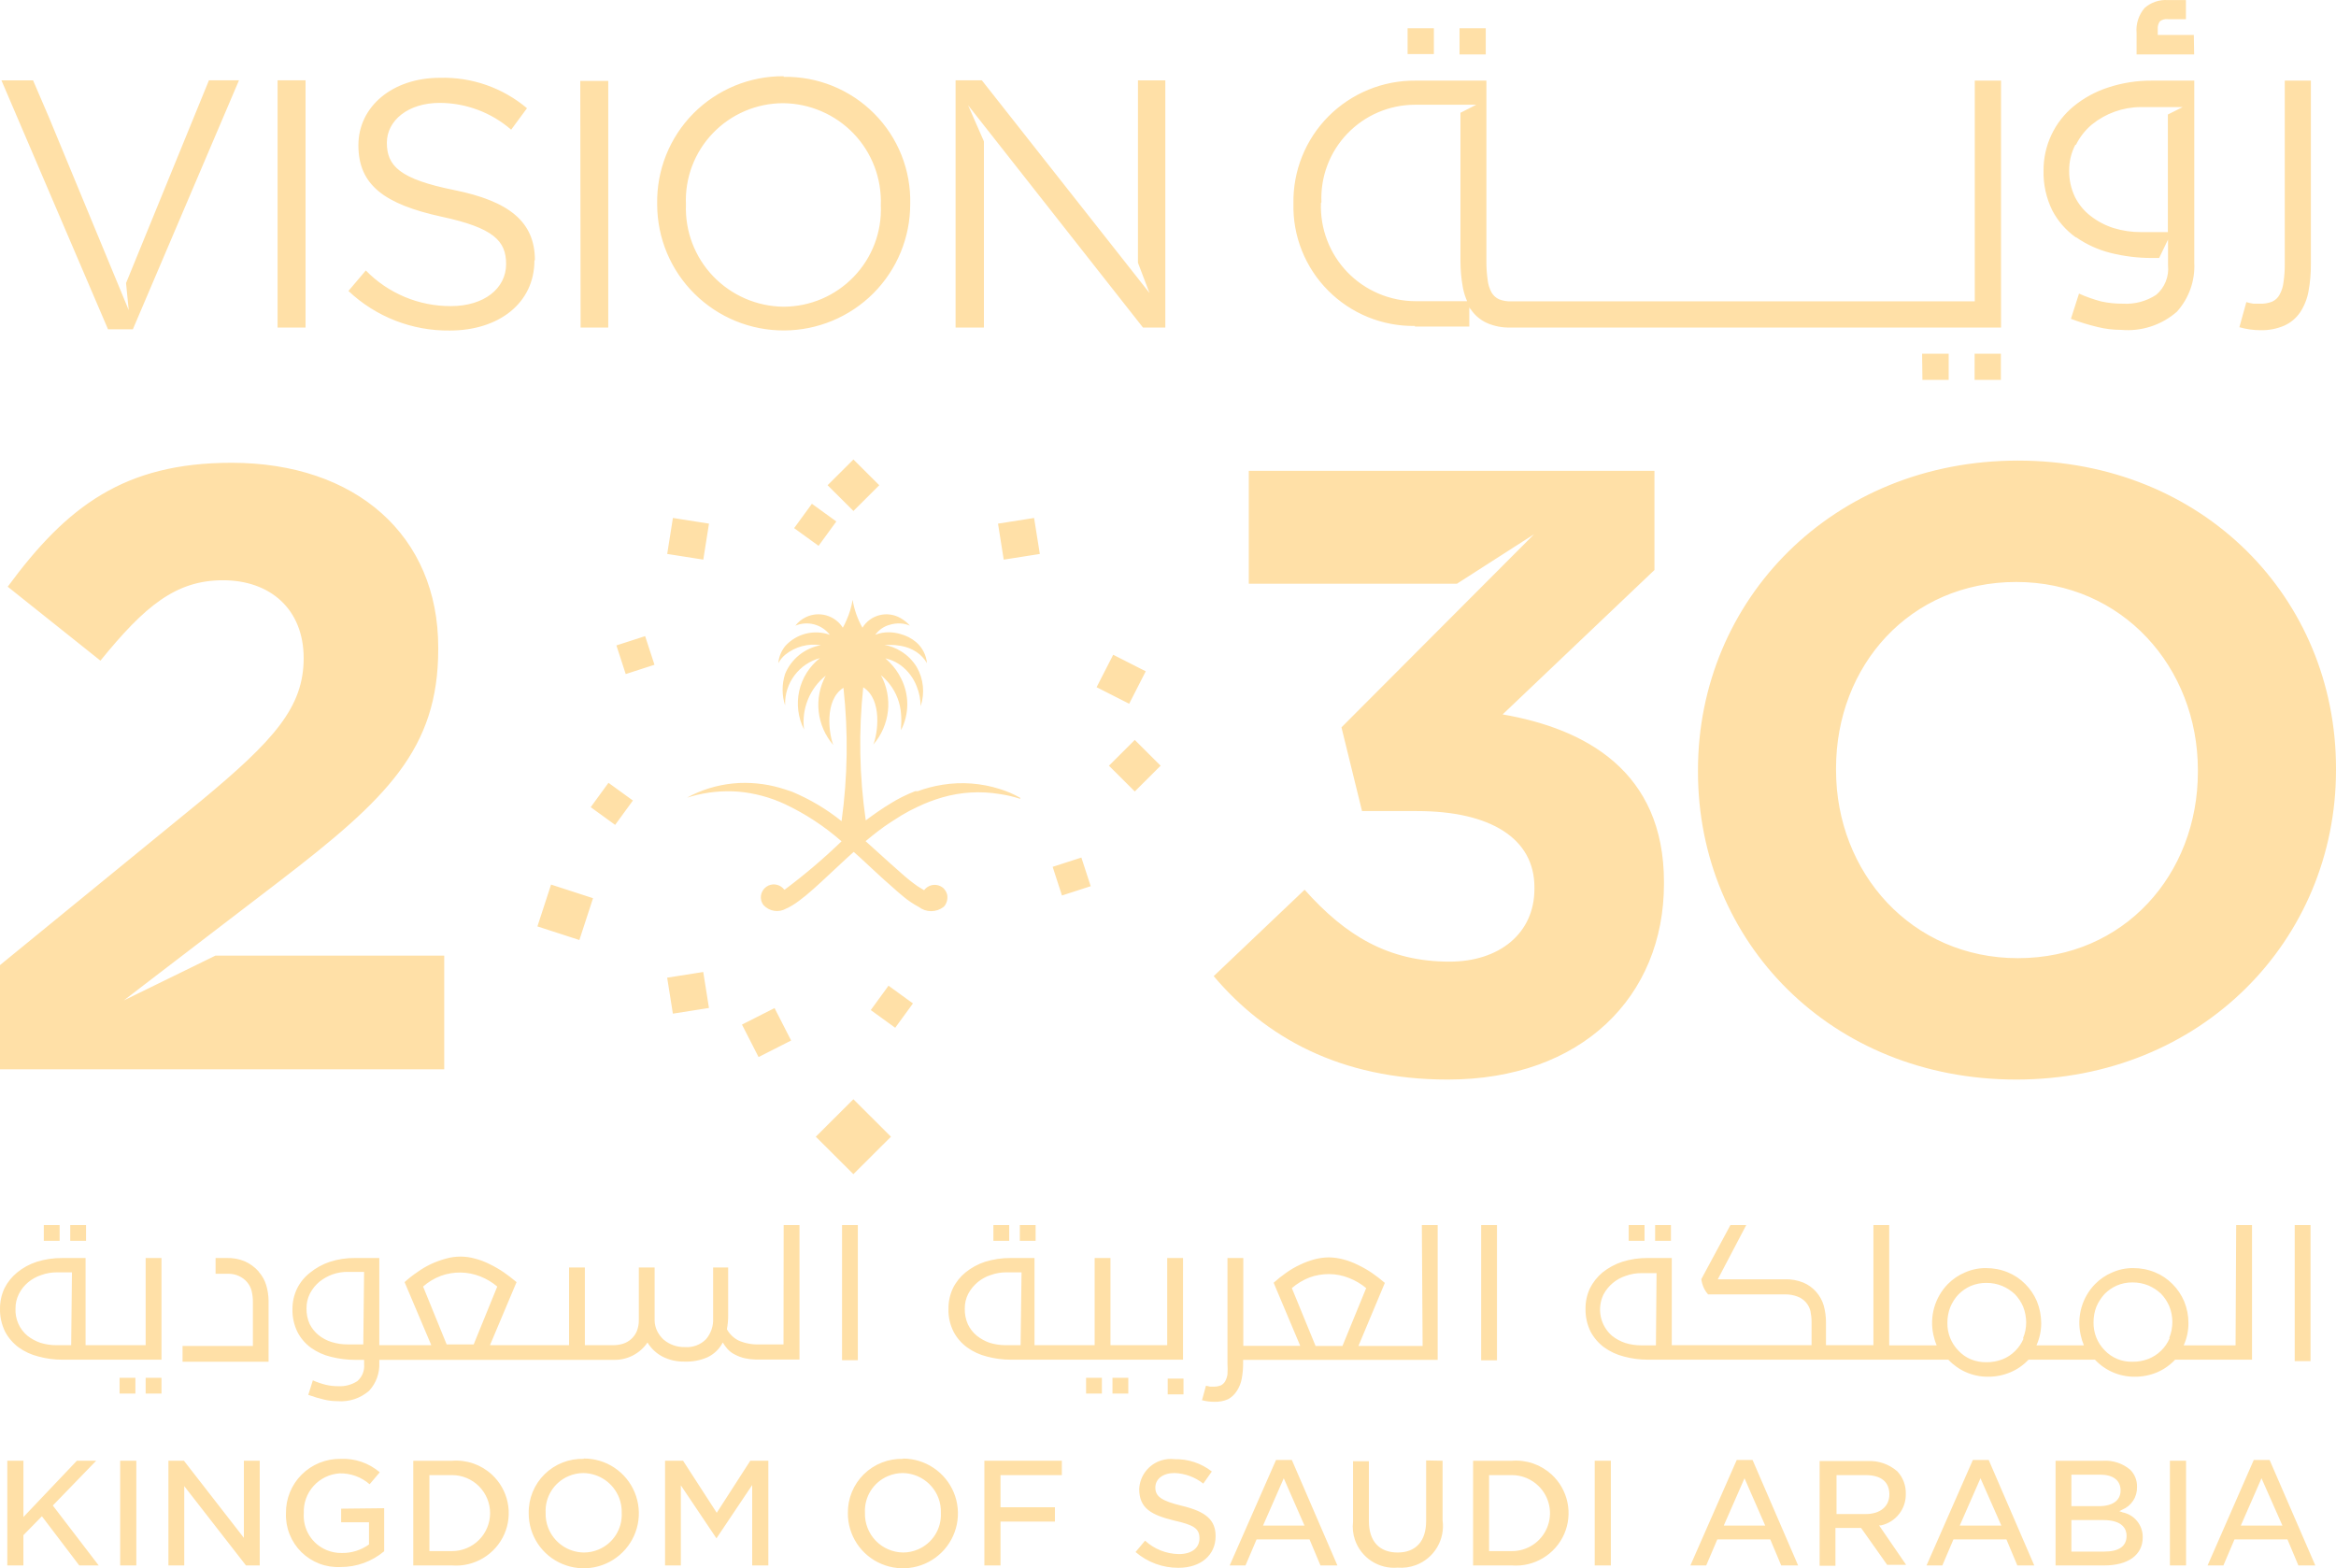 <?xml version="1.0" encoding="UTF-8"?> <svg xmlns="http://www.w3.org/2000/svg" viewBox="0 0 150 100.698" fill="none"><path d="M19.62 21.031H17.823V5.158H19.62V21.031ZM34.316 16.728C34.316 19.452 32.041 21.223 28.883 21.223C26.466 21.253 24.132 20.342 22.374 18.683L23.49 17.366C24.2 18.095 25.05 18.673 25.989 19.066C26.927 19.459 27.936 19.66 28.953 19.655C31.087 19.655 32.499 18.52 32.499 16.953C32.499 15.473 31.706 14.633 28.355 13.914C24.699 13.114 23.013 11.89 23.013 9.328C23.013 6.829 25.216 4.996 28.243 4.996C30.285 4.937 32.277 5.632 33.839 6.949L32.823 8.327C31.549 7.221 29.92 6.61 28.233 6.606C26.201 6.606 24.841 7.74 24.841 9.166C24.841 10.655 25.663 11.496 29.167 12.204C32.67 12.911 34.347 14.229 34.347 16.699L34.316 16.728ZM50.323 4.894C49.246 4.887 48.178 5.094 47.182 5.504C46.186 5.915 45.282 6.52 44.523 7.284C43.767 8.048 43.172 8.956 42.773 9.954C42.374 10.952 42.179 12.019 42.199 13.094V13.145C42.203 14.209 42.416 15.262 42.827 16.244C43.239 17.225 43.84 18.116 44.596 18.864C46.126 20.38 48.194 21.227 50.348 21.218C52.501 21.211 54.564 20.352 56.086 18.828C57.602 17.305 58.451 15.243 58.447 13.094C58.474 12.02 58.282 10.951 57.884 9.954C57.486 8.956 56.889 8.049 56.13 7.288C55.37 6.525 54.465 5.924 53.467 5.519C52.469 5.115 51.4 4.916 50.323 4.935V4.894ZM56.559 13.186C56.595 14.026 56.46 14.865 56.163 15.651C55.866 16.438 55.412 17.156 54.829 17.762C54.246 18.37 53.547 18.855 52.773 19.187C51.999 19.518 51.166 19.691 50.323 19.694C49.476 19.687 48.639 19.51 47.861 19.174C47.083 18.838 46.38 18.349 45.793 17.738C45.208 17.127 44.752 16.404 44.452 15.613C44.152 14.823 44.014 13.98 44.046 13.134C44.009 12.294 44.142 11.455 44.439 10.667C44.736 9.88 45.189 9.161 45.772 8.554C46.355 7.946 47.055 7.461 47.83 7.13C48.605 6.798 49.44 6.627 50.283 6.626C51.13 6.633 51.967 6.809 52.744 7.144C53.522 7.478 54.225 7.965 54.812 8.576C55.396 9.186 55.852 9.908 56.152 10.698C56.452 11.488 56.59 12.33 56.559 13.175V13.186ZM37.261 5.198H39.058V21.031H37.282L37.261 5.198ZM6.936 21.144L0.092 5.159H2.123L3.139 7.526L7.82 18.835L8.266 19.917L8.094 18.177L13.416 5.158H15.345L8.531 21.144H6.936ZM73.071 5.16H74.828V21.033H73.395L62.163 6.757L63.179 9.076V21.031H61.36V5.158H63.047L73.812 18.814L73.07 16.87L73.071 5.16ZM123.423 22.711H125.129V24.39H123.443L123.423 22.711ZM126.795 22.711H128.482V24.39H126.794L126.795 22.711ZM92.072 3.474H90.385V1.816H92.072V3.474ZM133.304 15.229C133.977 15.698 134.731 16.041 135.527 16.241C136.401 16.459 137.298 16.568 138.198 16.565H138.645L139.214 15.38V17.04C139.25 17.394 139.2 17.751 139.067 18.08C138.934 18.41 138.724 18.702 138.452 18.932C137.821 19.345 137.073 19.544 136.321 19.499C135.853 19.503 135.386 19.456 134.929 19.357C134.439 19.228 133.96 19.059 133.497 18.852L132.979 20.471C133.54 20.683 134.112 20.859 134.695 20.998C135.189 21.119 135.69 21.18 136.197 21.18C136.843 21.238 137.493 21.165 138.109 20.965C138.726 20.765 139.295 20.442 139.783 20.015C140.556 19.157 140.957 18.029 140.9 16.878V5.177H138.198C137.232 5.168 136.272 5.318 135.355 5.622C134.552 5.883 133.804 6.291 133.152 6.826C132.543 7.327 132.054 7.958 131.72 8.673C131.386 9.388 131.215 10.168 131.221 10.956C131.2 11.84 131.392 12.714 131.781 13.509C132.143 14.2 132.665 14.796 133.304 15.249V15.229ZM133.304 9.296C133.549 8.799 133.895 8.358 134.32 7.999C135.202 7.283 136.3 6.887 137.436 6.875H140.159L139.203 7.352V14.904H137.499C136.893 14.908 136.29 14.819 135.711 14.641C135.182 14.472 134.686 14.211 134.248 13.871C133.819 13.543 133.472 13.12 133.233 12.636C132.984 12.111 132.858 11.536 132.867 10.955C132.86 10.378 132.997 9.808 133.263 9.296H133.304ZM95.404 3.496H93.719V1.816H95.404V3.496ZM145.167 21.202C144.702 21.202 144.242 21.137 143.796 21.01L144.243 19.399C144.393 19.444 144.545 19.478 144.7 19.501H145.107C145.377 19.513 145.645 19.468 145.898 19.37C146.102 19.278 146.27 19.121 146.375 18.924C146.512 18.677 146.597 18.405 146.629 18.124C146.688 17.725 146.715 17.324 146.71 16.92V5.177H148.387V16.94C148.392 17.536 148.341 18.126 148.234 18.71C148.147 19.191 147.963 19.649 147.695 20.057C147.442 20.429 147.091 20.724 146.68 20.908C146.199 21.114 145.679 21.214 145.156 21.202H145.167ZM140.891 3.496H137.195V2.12C137.168 1.831 137.201 1.54 137.29 1.263C137.379 0.987 137.522 0.731 137.712 0.511C137.913 0.333 138.148 0.196 138.403 0.109C138.657 0.022 138.927 -0.014 139.196 0.005H140.363V1.23H139.205C139.02 1.207 138.834 1.258 138.688 1.372C138.587 1.517 138.54 1.692 138.555 1.868V2.242H140.871L140.891 3.496ZM90.854 20.969H94.348V19.713C94.348 19.775 94.418 19.834 94.459 19.886C94.713 20.257 95.064 20.55 95.475 20.737C95.957 20.949 96.481 21.049 97.008 21.03H128.491V5.177H126.805V19.349H97.049C96.778 19.36 96.508 19.316 96.257 19.217C96.052 19.123 95.882 18.967 95.771 18.771C95.638 18.523 95.555 18.252 95.526 17.973C95.469 17.573 95.442 17.171 95.445 16.767V5.177H90.895C89.856 5.168 88.827 5.366 87.866 5.761C86.906 6.155 86.034 6.737 85.301 7.473C84.571 8.209 83.996 9.083 83.61 10.045C83.224 11.007 83.035 12.036 83.055 13.072C83.029 14.104 83.213 15.131 83.596 16.09C83.978 17.049 84.55 17.92 85.278 18.652C86.007 19.387 86.876 19.967 87.835 20.358C88.793 20.749 89.82 20.943 90.854 20.929V20.969ZM84.853 12.991C84.817 12.182 84.945 11.374 85.231 10.617C85.516 9.859 85.953 9.167 86.513 8.583C87.075 7.997 87.748 7.53 88.494 7.211C89.24 6.892 90.043 6.726 90.854 6.725H94.794L93.779 7.242V16.727C93.778 17.321 93.832 17.914 93.941 18.498C93.999 18.788 94.087 19.068 94.206 19.339H90.915C90.095 19.339 89.284 19.175 88.529 18.855C87.774 18.536 87.091 18.067 86.521 17.478C85.954 16.89 85.51 16.193 85.219 15.429C84.927 14.665 84.791 13.85 84.822 13.033L84.853 12.991ZM6.337 100.515H5.089L2.691 97.358L1.502 98.572V100.515H0.469V93.793H1.504V97.407L4.937 93.793H6.176L3.391 96.668L6.337 100.515ZM8.754 93.793H7.717V100.515H8.754V93.793ZM16.678 93.793V100.515H15.794L11.831 95.423V100.516H10.815V93.793H11.811L15.66 98.744V93.793H16.678ZM24.669 96.841V99.604C23.884 100.264 22.891 100.623 21.866 100.618C21.402 100.64 20.94 100.567 20.506 100.401C20.073 100.235 19.679 99.981 19.349 99.656C19.02 99.33 18.763 98.94 18.593 98.51C18.423 98.079 18.345 97.618 18.362 97.156C18.357 96.698 18.443 96.243 18.616 95.818C18.789 95.393 19.046 95.007 19.37 94.684C19.695 94.359 20.081 94.103 20.506 93.93C20.931 93.756 21.386 93.669 21.845 93.673C22.771 93.624 23.68 93.932 24.386 94.534L23.734 95.302C23.201 94.837 22.513 94.588 21.805 94.604C21.165 94.644 20.565 94.936 20.135 95.413C19.705 95.889 19.48 96.516 19.509 97.156C19.472 97.657 19.595 98.157 19.859 98.585C20.124 99.012 20.517 99.344 20.982 99.534C21.292 99.662 21.624 99.723 21.958 99.716C22.579 99.725 23.188 99.533 23.694 99.169V97.743H21.906V96.871L24.669 96.841ZM29.025 93.795H26.537V100.516H29.025C29.724 100.57 30.423 100.405 31.025 100.044C31.627 99.684 32.102 99.146 32.385 98.504C32.666 97.863 32.74 97.15 32.596 96.465C32.453 95.779 32.099 95.156 31.584 94.681C31.242 94.365 30.838 94.123 30.397 93.97C29.957 93.818 29.49 93.758 29.025 93.795ZM29.025 99.595H27.573V94.715H29.025C29.674 94.715 30.297 94.972 30.755 95.431C30.981 95.657 31.161 95.926 31.284 96.222C31.407 96.518 31.47 96.835 31.47 97.156C31.47 97.476 31.407 97.793 31.284 98.089C31.161 98.385 30.981 98.654 30.755 98.88C30.297 99.338 29.674 99.595 29.025 99.595ZM37.484 93.672C37.02 93.658 36.558 93.739 36.126 93.908C35.694 94.078 35.301 94.333 34.97 94.658C34.639 94.983 34.379 95.372 34.203 95.802C34.028 96.231 33.941 96.691 33.95 97.155C33.945 97.854 34.149 98.538 34.535 99.121C34.921 99.703 35.472 100.157 36.118 100.424C36.764 100.694 37.474 100.767 38.161 100.633C38.847 100.499 39.479 100.165 39.975 99.673C40.473 99.182 40.813 98.553 40.952 97.868C41.091 97.182 41.022 96.471 40.755 95.825C40.487 95.178 40.033 94.626 39.451 94.239C38.868 93.852 38.184 93.647 37.484 93.651V93.672ZM39.922 97.155C39.943 97.649 39.813 98.138 39.548 98.556C39.283 98.974 38.897 99.301 38.441 99.492C38.138 99.621 37.813 99.686 37.484 99.685C36.989 99.679 36.506 99.524 36.099 99.241C35.692 98.958 35.379 98.56 35.2 98.098C35.081 97.791 35.026 97.463 35.037 97.135C35.011 96.639 35.138 96.148 35.401 95.727C35.664 95.306 36.05 94.977 36.506 94.782C36.809 94.651 37.134 94.584 37.465 94.584C37.961 94.591 38.444 94.746 38.852 95.028C39.26 95.311 39.574 95.708 39.755 96.17C39.874 96.478 39.931 96.805 39.922 97.135V97.155ZM49.337 93.793V100.515H48.3V95.353L46.005 98.775L43.719 95.373V100.515H42.705V93.793H43.862L46.024 97.135L48.178 93.793H49.337ZM57.989 93.672C57.525 93.659 57.062 93.739 56.63 93.909C56.197 94.078 55.803 94.333 55.471 94.658C55.14 94.983 54.878 95.372 54.702 95.801C54.525 96.23 54.438 96.691 54.444 97.155C54.439 97.853 54.643 98.537 55.029 99.119C55.414 99.701 55.965 100.155 56.61 100.423C57.255 100.694 57.965 100.767 58.652 100.634C59.338 100.501 59.97 100.168 60.467 99.676C60.963 99.186 61.301 98.559 61.441 97.876C61.58 97.193 61.513 96.484 61.248 95.839C60.981 95.194 60.529 94.642 59.949 94.253C59.368 93.864 58.686 93.655 57.988 93.653L57.989 93.672ZM60.416 97.155C60.438 97.647 60.308 98.135 60.045 98.552C59.782 98.969 59.397 99.296 58.943 99.488C58.642 99.618 58.317 99.684 57.989 99.685C57.66 99.681 57.334 99.612 57.032 99.481C56.729 99.35 56.456 99.16 56.227 98.922C56 98.685 55.822 98.404 55.704 98.097C55.587 97.79 55.531 97.463 55.541 97.135C55.515 96.639 55.642 96.148 55.905 95.727C56.167 95.306 56.553 94.977 57.01 94.782C57.312 94.651 57.639 94.584 57.969 94.584C58.465 94.591 58.947 94.745 59.354 95.028C59.761 95.311 60.075 95.709 60.254 96.171C60.373 96.478 60.427 96.806 60.416 97.135V97.155ZM64.245 94.715V96.779H67.739V97.701H64.245V100.515H63.209V93.793H68.184V94.715H64.245ZM78.057 98.642C78.057 99.837 77.122 100.668 75.669 100.668C74.66 100.672 73.683 100.313 72.917 99.654L73.527 98.925C74.121 99.469 74.895 99.776 75.702 99.787C76.503 99.787 77.02 99.411 77.02 98.773C77.02 98.136 76.645 97.914 75.386 97.63C73.944 97.275 73.151 96.86 73.151 95.605C73.171 95.185 73.321 94.781 73.581 94.451C73.841 94.121 74.197 93.879 74.601 93.761C74.868 93.683 75.149 93.658 75.426 93.693C76.289 93.673 77.133 93.952 77.814 94.483L77.265 95.26C76.734 94.841 76.082 94.603 75.406 94.582C74.684 94.582 74.187 94.958 74.187 95.514C74.187 96.071 74.552 96.366 75.903 96.689C77.457 97.063 78.057 97.61 78.057 98.642ZM82.952 93.743H81.937L78.961 100.515H79.977L80.687 98.845H84.089L84.79 100.515H85.877L82.952 93.743ZM81.103 97.955L82.434 94.918L83.765 97.955H81.103ZM92.631 93.793V97.621C92.714 98.221 92.591 98.832 92.281 99.353C91.972 99.874 91.495 100.275 90.928 100.489C90.552 100.632 90.149 100.689 89.748 100.657C89.156 100.708 88.565 100.56 88.067 100.236C87.57 99.912 87.195 99.431 87.004 98.869C86.877 98.497 86.836 98.102 86.882 97.712V93.825H87.899V97.662C87.899 98.966 88.57 99.685 89.748 99.685C90.926 99.685 91.576 98.946 91.576 97.662V93.773L92.631 93.793ZM97.079 93.795H94.591V100.516H97.079C97.778 100.57 98.477 100.405 99.078 100.044C99.68 99.684 100.155 99.146 100.439 98.504C100.72 97.863 100.793 97.15 100.65 96.465C100.506 95.779 100.152 95.156 99.638 94.681C99.295 94.365 98.891 94.123 98.451 93.97C98.01 93.818 97.543 93.758 97.079 93.795ZM97.079 99.595H95.617V94.715H97.079C97.727 94.715 98.35 94.972 98.809 95.431C99.152 95.772 99.386 96.207 99.481 96.681C99.576 97.155 99.528 97.647 99.342 98.093C99.156 98.54 98.843 98.921 98.439 99.189C98.037 99.456 97.562 99.597 97.079 99.595ZM103.437 93.793H102.4V100.515H103.437V93.793ZM112.536 93.743H111.52L108.545 100.515H109.561L110.272 98.845H113.674L114.375 100.515H115.461L112.536 93.743ZM110.688 97.955L112.019 94.918L113.348 97.955H110.688ZM120.66 97.944H120.782C121.241 97.844 121.651 97.587 121.942 97.218C122.233 96.849 122.386 96.39 122.376 95.92C122.392 95.384 122.196 94.863 121.829 94.472C121.293 94.006 120.597 93.77 119.889 93.814H116.842V100.535H117.858V98.106H119.504L121.179 100.476H122.397L120.66 97.944ZM117.928 97.214V94.715H119.787C120.803 94.715 121.321 95.161 121.321 95.95C121.321 96.739 120.722 97.216 119.798 97.216L117.928 97.214ZM127.699 93.743H126.683L123.708 100.515H124.723L125.435 98.845H128.837L129.537 100.515H130.624L127.699 93.743ZM125.84 97.955L127.171 94.918L128.511 97.955H125.84ZM136.299 97.105L136.087 97.033L136.279 96.933C136.566 96.815 136.81 96.612 136.979 96.351C137.148 96.091 137.232 95.784 137.223 95.474C137.229 95.27 137.194 95.067 137.119 94.877C137.043 94.687 136.93 94.515 136.786 94.37C136.3 93.96 135.674 93.753 135.04 93.795H131.993V100.516H135.111C136.665 100.516 137.589 99.838 137.589 98.714C137.596 98.334 137.469 97.964 137.229 97.669C136.989 97.374 136.652 97.174 136.279 97.105H136.299ZM133.009 94.686H134.857C135.68 94.686 136.168 95.05 136.168 95.698C136.168 96.346 135.66 96.71 134.765 96.71H133.009V94.686ZM135.122 99.626H133.009V97.601H135.04C136.361 97.601 136.553 98.238 136.553 98.614C136.553 99.302 136.035 99.626 135.122 99.626ZM140.372 93.793H139.336V100.515H140.372V93.793ZM145.736 93.743H144.72L141.755 100.515H142.77L143.481 98.845H146.883L147.584 100.515H148.671L145.736 93.743ZM143.888 97.955L145.217 94.918L146.559 97.955H143.888ZM107.295 78.661H106.279V79.673H107.295V78.661ZM95.109 87.346H96.125V78.661H95.109V87.346ZM10.369 80.777H9.353V86.374H5.495V80.777H4.002C3.444 80.77 2.888 80.853 2.356 81.02C1.897 81.169 1.47 81.401 1.097 81.708C0.759 81.985 0.482 82.329 0.285 82.721C0.094 83.13 -0.002 83.576 0.001 84.026C-0.011 84.537 0.101 85.044 0.326 85.504C0.538 85.902 0.836 86.248 1.198 86.516C1.583 86.792 2.018 86.991 2.478 87.103C2.975 87.238 3.487 87.305 4.002 87.305H10.369V80.777ZM4.571 86.373H3.615C3.272 86.375 2.929 86.324 2.601 86.222C2.296 86.119 2.011 85.964 1.758 85.765C1.505 85.553 1.305 85.286 1.173 84.984C1.041 84.682 0.98 84.353 0.996 84.024C0.991 83.693 1.068 83.367 1.219 83.073C1.362 82.789 1.563 82.537 1.808 82.334C2.057 82.127 2.343 81.969 2.651 81.869C2.976 81.751 3.321 81.693 3.667 81.696H4.621L4.571 86.373ZM7.678 89.481H8.694V88.469H7.678V89.481ZM5.525 78.659H4.51V79.672H5.525V78.659ZM64.804 78.659H63.788V79.672H64.804V78.659ZM9.353 89.481H10.369V88.469H9.353V89.481ZM66.5 78.659H65.485V79.672H66.5V78.659ZM105.6 78.659H104.582V79.672H105.599L105.6 78.659ZM3.829 78.659H2.813V79.672H3.829V78.659ZM69.74 89.481H70.755V88.469H69.74V89.481ZM75.965 80.776H74.949V86.373H71.305V80.776H70.29V86.373H66.428V80.776H64.904C64.343 80.77 63.785 80.853 63.249 81.019C62.79 81.169 62.364 81.403 61.99 81.707C61.654 81.984 61.38 82.328 61.187 82.72C60.997 83.129 60.9 83.574 60.904 84.025C60.886 84.537 60.998 85.045 61.228 85.503C61.436 85.903 61.736 86.249 62.101 86.515C62.483 86.791 62.914 86.989 63.371 87.102C63.87 87.237 64.387 87.304 64.904 87.304H75.964L75.965 80.776ZM65.535 86.373H64.57C64.226 86.373 63.884 86.322 63.554 86.222C63.253 86.118 62.972 85.963 62.722 85.765C62.482 85.567 62.288 85.318 62.153 85.037C62.01 84.719 61.941 84.373 61.951 84.024C61.946 83.693 62.023 83.367 62.173 83.073C62.48 82.499 62.996 82.067 63.615 81.869C63.941 81.751 64.285 81.693 64.631 81.696H65.596L65.535 86.373ZM71.435 89.481H72.451V88.469H71.435V89.481ZM16.595 81.626C16.352 81.356 16.055 81.138 15.721 80.988C15.351 80.836 14.953 80.763 14.554 80.776H13.843V81.788H14.686C14.917 81.788 15.146 81.839 15.356 81.939C15.556 82.031 15.733 82.165 15.874 82.334C16.009 82.496 16.107 82.686 16.157 82.89C16.215 83.13 16.242 83.373 16.239 83.62V86.423H11.722V87.436H17.246V83.529C17.243 83.186 17.192 82.845 17.094 82.516C16.999 82.206 16.84 81.919 16.626 81.675L16.595 81.626ZM91.35 86.423H87.228L88.924 82.374C88.661 82.147 88.386 81.934 88.101 81.737C87.813 81.541 87.511 81.369 87.197 81.22C86.899 81.07 86.588 80.952 86.263 80.866C85.958 80.784 85.644 80.74 85.328 80.735C85.009 80.739 84.692 80.783 84.384 80.866C84.077 80.951 83.778 81.063 83.491 81.2C83.172 81.347 82.87 81.522 82.585 81.727C82.305 81.922 82.038 82.135 81.784 82.365L83.491 86.414H79.835V80.776H78.819V87.547C78.832 87.78 78.832 88.013 78.819 88.246C78.796 88.406 78.744 88.56 78.666 88.701C78.6 88.81 78.505 88.898 78.392 88.955C78.246 89.011 78.091 89.039 77.935 89.036H77.701L77.438 88.975L77.184 89.906C77.444 89.975 77.707 90.008 77.976 90.008C78.276 90.019 78.574 89.963 78.85 89.846C79.088 89.717 79.288 89.529 79.428 89.298C79.579 89.064 79.683 88.804 79.734 88.528C79.796 88.195 79.827 87.858 79.824 87.518V87.315H92.316V78.66H91.3L91.35 86.423ZM84.476 86.423L82.952 82.708C83.292 82.415 83.681 82.182 84.1 82.02C84.493 81.878 84.911 81.807 85.329 81.808C85.775 81.808 86.216 81.893 86.628 82.061C87.026 82.216 87.398 82.435 87.725 82.709L86.203 86.424L84.476 86.423ZM74.981 89.531H75.995V88.519H74.981V89.531ZM147.349 87.396H148.365V78.66H147.349V87.396ZM143.551 86.383H140.22C140.423 85.936 140.528 85.448 140.525 84.956C140.526 84.477 140.433 84.002 140.251 83.559C140.074 83.143 139.819 82.765 139.5 82.446C139.181 82.123 138.801 81.868 138.382 81.696C137.938 81.513 137.462 81.421 136.981 81.423C136.512 81.418 136.047 81.515 135.619 81.707C135.208 81.881 134.836 82.136 134.524 82.455C134.114 82.877 133.816 83.394 133.655 83.959C133.494 84.524 133.475 85.121 133.599 85.695C133.647 85.931 133.718 86.161 133.811 86.384H130.766C130.967 85.935 131.071 85.448 131.071 84.956C131.069 84.477 130.976 84.003 130.797 83.559C130.621 83.143 130.366 82.765 130.046 82.446C129.728 82.123 129.348 81.868 128.929 81.696C128.484 81.513 128.007 81.421 127.526 81.423C127.058 81.418 126.594 81.515 126.166 81.707C125.754 81.881 125.381 82.135 125.069 82.455C124.659 82.877 124.361 83.394 124.2 83.959C124.039 84.524 124.02 85.121 124.144 85.695C124.193 85.931 124.264 86.161 124.358 86.384H121.311V78.66H120.297V86.373H117.25V84.895C117.25 84.535 117.202 84.18 117.107 83.832C117.012 83.504 116.845 83.201 116.618 82.945C116.392 82.689 116.111 82.487 115.796 82.354C115.416 82.201 115.008 82.129 114.599 82.142H110.303L112.131 78.66H111.115L109.246 82.132C109.27 82.322 109.322 82.504 109.399 82.678C109.471 82.838 109.566 82.983 109.683 83.113H114.64C114.91 83.109 115.18 83.158 115.431 83.255C115.635 83.331 115.816 83.456 115.959 83.618C116.103 83.781 116.204 83.976 116.254 84.187C116.301 84.421 116.325 84.656 116.325 84.895V86.373H107.348V80.776H105.812C105.254 80.769 104.698 80.851 104.166 81.019C103.704 81.169 103.275 81.403 102.896 81.707C102.564 81.987 102.29 82.332 102.094 82.72C101.903 83.129 101.806 83.574 101.81 84.025C101.799 84.536 101.91 85.043 102.134 85.503C102.348 85.9 102.645 86.246 103.008 86.515C103.391 86.788 103.822 86.988 104.278 87.102C104.78 87.237 105.291 87.304 105.812 87.304H125.106C125.432 87.651 125.825 87.928 126.262 88.116C126.7 88.305 127.171 88.401 127.647 88.398C128.141 88.403 128.632 88.306 129.088 88.115C129.53 87.93 129.929 87.654 130.257 87.304H134.522C134.847 87.651 135.24 87.928 135.677 88.116C136.114 88.304 136.585 88.4 137.061 88.398C137.559 88.403 138.053 88.307 138.513 88.115C138.951 87.926 139.344 87.651 139.671 87.304H144.607V78.66H143.59L143.551 86.383ZM106.331 86.383H105.376C105.031 86.384 104.689 86.333 104.361 86.231C104.056 86.129 103.771 85.975 103.518 85.776C103.147 85.457 102.891 85.024 102.79 84.544C102.689 84.065 102.749 83.566 102.96 83.124C103.264 82.549 103.782 82.117 104.401 81.919C104.725 81.801 105.07 81.743 105.417 81.747H106.371L106.331 86.383ZM129.933 85.959C129.805 86.259 129.619 86.531 129.384 86.758C129.153 86.988 128.876 87.168 128.572 87.285C128.248 87.409 127.903 87.472 127.556 87.466C127.208 87.474 126.862 87.409 126.54 87.275C126.244 87.149 125.978 86.962 125.759 86.727C125.528 86.493 125.346 86.214 125.223 85.908C125.101 85.602 125.041 85.275 125.047 84.945C125.043 84.599 125.105 84.256 125.231 83.933C125.353 83.636 125.528 83.361 125.748 83.123C125.973 82.893 126.238 82.708 126.531 82.577C126.851 82.44 127.197 82.371 127.546 82.374C127.894 82.371 128.24 82.436 128.561 82.567C128.861 82.693 129.137 82.871 129.375 83.094C129.603 83.328 129.785 83.602 129.912 83.903C130.039 84.227 130.104 84.57 130.106 84.915C130.106 85.263 130.038 85.607 129.903 85.929L129.933 85.959ZM139.317 85.927C139.189 86.228 139.002 86.499 138.769 86.727C138.535 86.955 138.258 87.134 137.955 87.254C137.632 87.379 137.287 87.442 136.94 87.436C136.606 87.448 136.272 87.389 135.962 87.261C135.651 87.134 135.372 86.942 135.142 86.698C134.911 86.463 134.729 86.184 134.607 85.878C134.485 85.572 134.425 85.245 134.431 84.915C134.427 84.569 134.489 84.225 134.614 83.902C134.742 83.605 134.915 83.335 135.133 83.093C135.357 82.863 135.622 82.68 135.914 82.547C136.235 82.409 136.581 82.34 136.93 82.344C137.278 82.34 137.623 82.406 137.946 82.536C138.246 82.662 138.521 82.84 138.758 83.063C138.986 83.297 139.168 83.573 139.296 83.874C139.558 84.522 139.558 85.248 139.296 85.898L139.317 85.927ZM50.311 86.323H48.778C48.318 86.344 47.86 86.26 47.438 86.08C47.115 85.921 46.849 85.666 46.675 85.35C46.733 85.053 46.76 84.753 46.757 84.449V81.382H45.792V84.652C45.816 85.138 45.653 85.618 45.335 85.99C45.16 86.167 44.949 86.304 44.715 86.391C44.482 86.478 44.233 86.514 43.984 86.495C43.474 86.51 42.978 86.333 42.593 85.999C42.43 85.845 42.296 85.663 42.197 85.463C42.097 85.257 42.042 85.033 42.035 84.805V81.382H41.02V84.733C41.028 84.99 40.983 85.245 40.888 85.483C40.806 85.671 40.685 85.841 40.532 85.978C40.38 86.116 40.2 86.219 40.004 86.281C39.803 86.342 39.594 86.373 39.384 86.373H37.556V81.382H36.541V86.373H31.462L33.169 82.324C32.902 82.098 32.624 81.885 32.337 81.686C32.052 81.492 31.753 81.319 31.442 81.17C31.144 81.018 30.833 80.9 30.509 80.816C29.895 80.641 29.244 80.641 28.631 80.816C28.305 80.904 27.99 81.019 27.685 81.159C27.371 81.306 27.072 81.483 26.792 81.686C26.505 81.879 26.234 82.092 25.979 82.324L27.694 86.373H24.356V80.776H22.802C22.243 80.767 21.687 80.853 21.156 81.028C20.698 81.184 20.272 81.421 19.897 81.727C19.551 81.999 19.269 82.346 19.073 82.74C18.879 83.15 18.777 83.6 18.78 84.055C18.766 84.567 18.879 85.073 19.104 85.533C19.312 85.934 19.611 86.281 19.978 86.546C20.363 86.817 20.798 87.014 21.258 87.122C21.762 87.249 22.281 87.314 22.801 87.315H23.38V87.588C23.4 87.792 23.371 87.998 23.295 88.188C23.219 88.379 23.099 88.548 22.944 88.682C22.579 88.917 22.148 89.031 21.714 89.007C21.443 89.008 21.176 88.978 20.912 88.915C20.63 88.844 20.355 88.749 20.089 88.631L19.795 89.563C20.159 89.694 20.498 89.795 20.811 89.866C21.095 89.934 21.383 89.968 21.675 89.967C22.041 89.996 22.409 89.952 22.757 89.838C23.106 89.722 23.428 89.539 23.705 89.298C23.928 89.055 24.101 88.769 24.212 88.459C24.324 88.148 24.373 87.818 24.356 87.488V87.315H39.434C39.855 87.322 40.272 87.224 40.646 87.029C41.02 86.835 41.34 86.55 41.577 86.202C41.807 86.581 42.137 86.894 42.532 87.102C42.98 87.331 43.48 87.442 43.984 87.426C44.493 87.443 45.002 87.343 45.466 87.132C45.871 86.93 46.203 86.603 46.411 86.2C46.496 86.345 46.594 86.481 46.705 86.606C46.835 86.753 46.987 86.872 47.162 86.961C47.373 87.076 47.597 87.16 47.832 87.214C48.063 87.264 48.297 87.291 48.533 87.295H51.337V78.66H50.321L50.311 86.323ZM23.328 86.323H22.313C21.968 86.325 21.626 86.273 21.297 86.171C20.99 86.078 20.704 85.926 20.454 85.725C20.217 85.531 20.023 85.29 19.886 85.017C19.742 84.699 19.673 84.352 19.682 84.004C19.678 83.673 19.755 83.347 19.905 83.052C20.054 82.766 20.258 82.511 20.505 82.304C20.758 82.101 21.043 81.939 21.348 81.828C21.674 81.713 22.018 81.659 22.363 81.666H23.379L23.328 86.323ZM28.68 86.323L27.167 82.608C27.505 82.311 27.893 82.077 28.316 81.919C29.135 81.624 30.033 81.638 30.842 81.959C31.238 82.115 31.605 82.334 31.93 82.608L30.417 86.323H28.68ZM54.07 87.335H55.084V78.66H54.07V87.335ZM129.577 29.574C117.674 29.574 109.031 38.523 109.031 49.446V49.556C109.031 60.48 117.573 69.317 129.465 69.317C141.357 69.317 150 60.369 150 49.446V49.335C150 38.411 141.471 29.574 129.577 29.574ZM141.131 49.556C141.131 56.136 136.4 61.523 129.575 61.523C122.751 61.523 117.896 56.036 117.896 49.444V49.335C117.896 42.745 122.638 37.368 129.464 37.368C136.289 37.368 141.131 42.855 141.131 49.446V49.556ZM13.831 61.361H28.525V68.659H0V61.968L12.837 51.48C17.619 47.522 19.499 45.406 19.499 42.258C19.499 39.11 17.345 37.258 14.319 37.258C11.292 37.258 9.302 38.907 6.449 42.42L0.496 37.672C4.294 32.51 7.981 29.715 14.866 29.715C22.849 29.715 28.14 34.383 28.14 41.571V41.681C28.14 48.099 24.839 51.287 17.984 56.553L9.586 62.981L7.951 64.236L13.831 61.361ZM106.847 56.632V56.744C106.847 63.993 101.556 69.317 92.963 69.317C86.027 69.317 81.234 66.575 77.934 62.677L83.773 57.129C86.413 60.095 89.165 61.746 93.075 61.746C96.275 61.746 98.529 59.933 98.529 57.078V56.967C98.529 53.84 95.715 52.078 90.984 52.078H87.459L86.139 46.702L98.509 34.302L93.552 37.481H80.188V30.232H106.236V36.6L96.488 45.872C101.768 46.783 106.847 49.495 106.847 56.632ZM65.524 51.237C65.104 50.995 64.658 50.801 64.194 50.66C63.007 50.284 61.748 50.19 60.519 50.388C59.975 50.474 59.441 50.613 58.924 50.802H58.761C58.477 50.913 58.202 51.035 57.918 51.176C57.634 51.318 57.441 51.431 57.196 51.582C56.658 51.906 56.12 52.28 55.593 52.676C55.181 49.846 55.127 46.975 55.431 44.131C56.699 44.931 56.344 47.168 56.079 47.806C56.602 47.2 56.929 46.45 57.017 45.654C57.104 44.859 56.947 44.056 56.567 43.351C56.778 43.528 56.968 43.724 57.136 43.939C57.557 44.486 57.808 45.144 57.857 45.832C57.883 46.119 57.883 46.406 57.857 46.692C57.861 46.756 57.861 46.82 57.857 46.884C58.121 46.369 58.259 45.798 58.259 45.219C58.259 44.64 58.121 44.069 57.857 43.554C57.672 43.18 57.428 42.839 57.136 42.542L56.852 42.269L57.126 42.35C57.385 42.438 57.624 42.563 57.846 42.724C58.306 43.069 58.657 43.535 58.862 44.07C59.027 44.475 59.114 44.907 59.116 45.345C59.255 44.931 59.304 44.492 59.26 44.058C59.216 43.624 59.081 43.203 58.862 42.825C58.609 42.411 58.261 42.064 57.846 41.812C57.52 41.609 57.158 41.472 56.78 41.407H57.115C57.358 41.405 57.599 41.426 57.837 41.469C58.199 41.529 58.545 41.662 58.851 41.864C59.127 42.049 59.356 42.296 59.523 42.582C59.475 42.061 59.227 41.578 58.831 41.235C58.537 40.986 58.19 40.806 57.816 40.709C57.582 40.641 57.339 40.603 57.095 40.598C56.789 40.592 56.486 40.647 56.202 40.76C56.425 40.449 56.747 40.224 57.115 40.122C57.348 40.049 57.593 40.018 57.837 40.032C58.041 40.043 58.237 40.09 58.426 40.173C58.255 39.978 58.052 39.814 57.826 39.687C57.418 39.451 56.934 39.384 56.477 39.499C56.02 39.614 55.626 39.903 55.379 40.304C55.065 39.749 54.852 39.142 54.749 38.513C54.675 38.967 54.541 39.41 54.352 39.829C54.285 39.991 54.207 40.15 54.12 40.304C53.878 39.923 53.505 39.643 53.071 39.517C52.636 39.391 52.171 39.427 51.762 39.62C51.492 39.746 51.254 39.935 51.073 40.173C51.455 40.015 51.879 39.986 52.279 40.092C52.679 40.198 53.033 40.433 53.286 40.76C52.794 40.584 52.26 40.559 51.753 40.684C51.245 40.811 50.786 41.084 50.433 41.469C50.172 41.785 50.012 42.173 49.976 42.582C50.088 42.38 50.236 42.197 50.413 42.046C50.73 41.787 51.099 41.598 51.494 41.492C51.89 41.385 52.303 41.364 52.708 41.428C52.201 41.517 51.725 41.733 51.324 42.055C50.922 42.377 50.609 42.796 50.413 43.272C50.2 43.929 50.2 44.637 50.413 45.295V45.234C50.4 44.56 50.614 43.901 51.018 43.362C51.423 42.823 51.996 42.434 52.647 42.258C51.974 42.787 51.504 43.533 51.319 44.369C51.134 45.205 51.244 46.08 51.631 46.843C51.545 46.196 51.629 45.536 51.873 44.93C52.116 44.324 52.513 43.791 53.023 43.382C52.641 44.086 52.482 44.889 52.569 45.685C52.656 46.481 52.984 47.232 53.509 47.837C53.246 47.199 52.891 44.962 54.16 44.162C54.474 47.011 54.433 49.887 54.039 52.726C53.07 51.948 51.997 51.311 50.85 50.832L50.453 50.701C49.492 50.377 48.48 50.232 47.467 50.275C46.41 50.327 45.373 50.592 44.42 51.055L44.117 51.217L44.391 51.136C45.38 50.855 46.412 50.752 47.438 50.833C48.472 50.928 49.483 51.201 50.423 51.643C51.734 52.264 52.95 53.064 54.038 54.02C52.913 55.106 51.723 56.121 50.473 57.059C50.44 57.089 50.402 57.112 50.361 57.129C50.249 56.975 50.087 56.864 49.902 56.815C49.717 56.765 49.521 56.781 49.347 56.859C49.173 56.938 49.031 57.074 48.945 57.244C48.859 57.415 48.834 57.61 48.875 57.797C48.904 57.921 48.959 58.033 49.041 58.132C49.222 58.322 49.461 58.446 49.721 58.484C49.98 58.523 50.245 58.474 50.473 58.344C51.489 57.909 52.819 56.521 54.414 55.063L54.82 54.699L55.227 55.063C55.948 55.721 56.618 56.37 57.257 56.917C57.511 57.15 57.745 57.352 57.978 57.544C58.293 57.81 58.632 58.039 58.995 58.233C59.223 58.41 59.503 58.505 59.792 58.505C60.08 58.505 60.361 58.41 60.589 58.233L60.659 58.161C60.732 58.06 60.784 57.946 60.812 57.824C60.84 57.703 60.843 57.577 60.821 57.453C60.783 57.297 60.702 57.154 60.589 57.039C60.502 56.959 60.398 56.898 60.286 56.86C60.174 56.822 60.055 56.809 59.937 56.821C59.819 56.832 59.705 56.868 59.602 56.927C59.499 56.985 59.409 57.065 59.339 57.16L58.923 56.907C58.568 56.657 58.229 56.386 57.907 56.096L57.187 55.459L55.582 54.011C56.09 53.587 56.598 53.181 57.187 52.797L57.907 52.341C58.23 52.148 58.569 51.969 58.923 51.805C59.437 51.558 59.969 51.355 60.517 51.197C61.712 50.854 62.968 50.782 64.194 50.985C64.639 51.05 65.076 51.151 65.504 51.289M54.798 70.582L52.385 72.987L54.798 75.392L57.211 72.987L54.798 70.582ZM35.385 56.798L34.509 59.484L37.203 60.358L38.08 57.672L35.385 56.798ZM43.209 33.257L42.843 35.568L45.16 35.932L45.526 33.622L43.209 33.257ZM72.867 47.511L71.208 49.165L72.867 50.819L74.526 49.165L72.867 47.511ZM71.481 42.042L70.415 44.125L72.507 45.187L73.571 43.104L71.481 42.042ZM45.157 62.411L42.84 62.776L43.207 65.086L45.524 64.721L45.157 62.411ZM66.401 33.258L64.085 33.623L64.451 35.934L66.77 35.569L66.401 33.258ZM49.736 64.728L47.644 65.788L48.709 67.873L50.8 66.811L49.736 64.728ZM54.801 29.503L53.142 31.156L54.801 32.809L56.46 31.156L54.801 29.503ZM52.134 32.347L50.993 33.911L52.562 35.047L53.703 33.483L52.134 32.347ZM57.054 63.291L55.914 64.856L57.483 65.992L58.623 64.429L57.054 63.291ZM41.425 40.845L39.581 41.442L40.179 43.281L42.025 42.684L41.425 40.845ZM69.437 55.063L67.593 55.659L68.191 57.499L70.037 56.902L69.437 55.063ZM39.072 50.264L37.931 51.828L39.5 52.965L40.64 51.401L39.072 50.264Z" fill="#FFE0A7"></path></svg> 